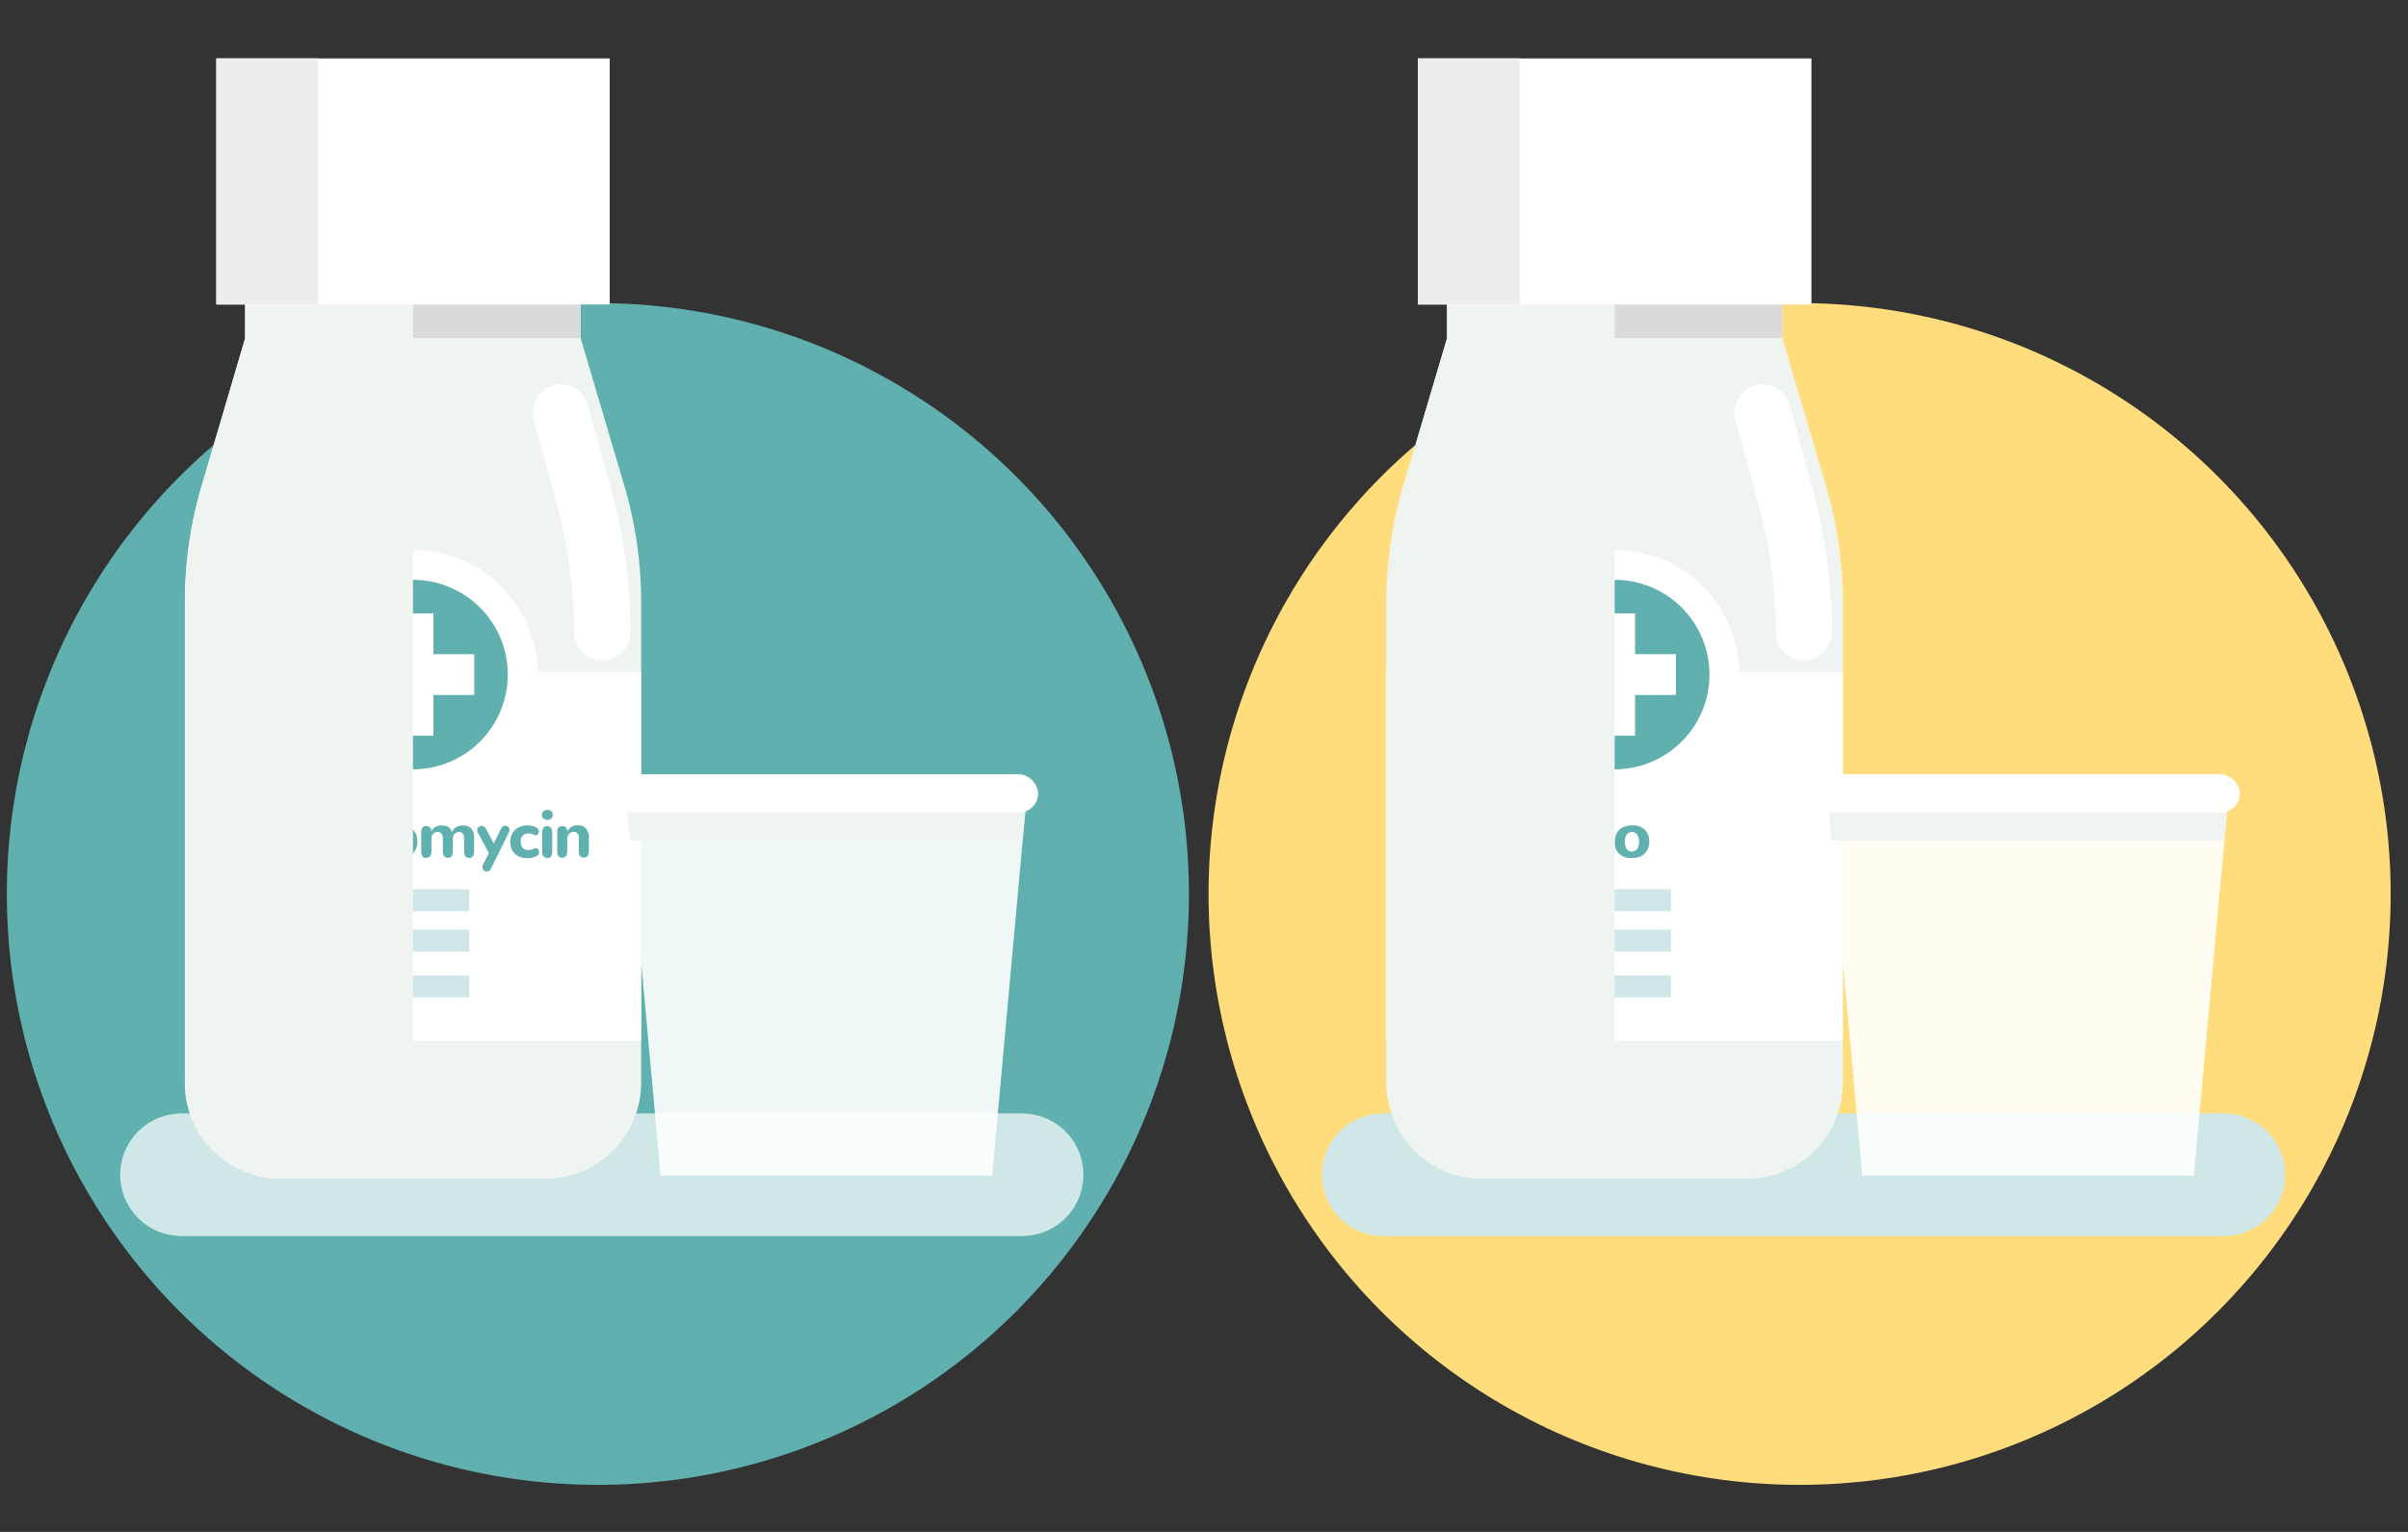 <?xml version="1.0" encoding="UTF-8"?> <svg xmlns="http://www.w3.org/2000/svg" viewBox="0 0 550 350"><rect x="0" y="0" width="550" height="350" fill="#333333" stroke="none"/><defs><style>.cls-1{isolation:isolate;}.cls-2{fill:#5fb0af;}.cls-3,.cls-5,.cls-8{fill:none;stroke-miterlimit:10;}.cls-3,.cls-8{stroke:#cfe7e7;}.cls-3,.cls-5{stroke-linecap:round;}.cls-3{stroke-width:28px;}.cls-10,.cls-3,.cls-9{mix-blend-mode:multiply;}.cls-4,.cls-9{fill:#f0f4f0;}.cls-5{stroke:#fff;stroke-width:12.84px;}.cls-6{fill:#dadada;}.cls-11,.cls-7{fill:#fff;}.cls-8{stroke-width:5.02px;}.cls-10{fill:#ededed;}.cls-11{opacity:0.9;}.cls-12{fill:#ffdc7c;}</style></defs><title>550px-azithromycin-placebo-larger</title><g class="cls-1"><g id="Layer_1" data-name="Layer 1"><circle class="cls-2" cx="136.56" cy="204.25" r="135"></circle><line class="cls-3" x1="41.45" y1="268.4" x2="233.46" y2="268.4"></line><path class="cls-4" d="M142.61,111l-10-33.77h0V68.48H56v8.77L46.06,111a93.84,93.84,0,0,0-3.83,26.53V247.39A21.91,21.91,0,0,0,64.14,269.3h60.39a21.91,21.91,0,0,0,21.91-21.91V137.55A93.84,93.84,0,0,0,142.61,111Z"></path><path class="cls-5" d="M128.1,94.25l5.26,19.2a117.16,117.16,0,0,1,4.18,31h0"></path><rect class="cls-6" x="56.04" y="68.48" width="76.54" height="8.76"></rect><rect class="cls-7" x="42.23" y="153.5" width="104.21" height="84.27"></rect><path class="cls-2" d="M51.25,195.48a2.08,2.08,0,0,1,.36-3.31,9.23,9.23,0,0,1,3.58-.49v-.45c0-.74-.4-1.11-1.18-1.11a5.43,5.43,0,0,0-2.08.52.6.6,0,0,1-.68-.13.93.93,0,0,1-.27-.72.72.72,0,0,1,.42-.63,6.17,6.17,0,0,1,1.27-.4,7.12,7.12,0,0,1,1.48-.16,4.5,4.5,0,0,1,1.27.16,2.64,2.64,0,0,1,1,.52,2.15,2.15,0,0,1,.66,1,4.3,4.3,0,0,1,.23,1.48v3.08a1.31,1.31,0,0,1-.21.76.81.81,0,0,1-.51.38,1.18,1.18,0,0,1-.59,0,.87.87,0,0,1-.51-.39,1.36,1.36,0,0,1-.2-.77v-.13a2.15,2.15,0,0,1-2.33,1.41A2.57,2.57,0,0,1,51.25,195.48Zm3.36-1.17a1.72,1.72,0,0,0,.57-1.32v-.29h-.7l-.59,0a2.74,2.74,0,0,0-.51.08,2.78,2.78,0,0,0-.38.12.75.75,0,0,0-.29.21,1,1,0,0,0-.17.29,1.15,1.15,0,0,0,0,.39,1,1,0,0,0,.25.65,1,1,0,0,0,.66.29A1.53,1.53,0,0,0,54.61,194.31Z"></path><path class="cls-2" d="M58,195.15a1.77,1.77,0,0,1,.41-1l3.08-3.78h-2.2a1.61,1.61,0,0,1-.84-.18.69.69,0,0,1-.29-.65c0-.58.38-.87,1.13-.87H63a3.43,3.43,0,0,1,.5,0,1.4,1.4,0,0,1,.4.11.51.51,0,0,1,.28.24.73.73,0,0,1,.1.41,1.9,1.9,0,0,1-.43,1l-3,3.84H63.5a.75.75,0,0,1,.59.25.81.81,0,0,1,.22.58.74.74,0,0,1-.29.66,1.49,1.49,0,0,1-.84.19H59C58.34,196,58,195.71,58,195.15Z"></path><path class="cls-2" d="M65.44,187a1.05,1.05,0,0,1-.35-.84,1,1,0,0,1,.35-.82,1.28,1.28,0,0,1,.9-.31,1.25,1.25,0,0,1,.9.31,1.05,1.05,0,0,1,.34.82,1.08,1.08,0,0,1-.34.84,1.43,1.43,0,0,1-1.8,0Zm0,8.64a2,2,0,0,1-.27-1.15v-4.19a2.1,2.1,0,0,1,.26-1.15.92.92,0,0,1,.84-.38,1,1,0,0,1,.9.38,1.93,1.93,0,0,1,.29,1.15v4.19a2.12,2.12,0,0,1-.26,1.16.94.94,0,0,1-.86.37A1,1,0,0,1,65.46,195.6Z"></path><path class="cls-2" d="M69.72,195.42a3,3,0,0,1-.59-2.1v-3.06h-.44a.82.82,0,0,1-.6-.19.88.88,0,0,1-.2-.64.67.67,0,0,1,.77-.75h.62l.16-1.41c.09-.89.45-1.33,1.1-1.33s.89.48.89,1.45v1.29h.88c.51,0,.76.26.76.8a.79.79,0,0,1-.2.59.82.82,0,0,1-.6.19h-.84v2.57a2.59,2.59,0,0,0,.22,1.28.8.8,0,0,0,.79.32l.42,0a.56.56,0,0,1,.56.44,1.13,1.13,0,0,1,0,.41.64.64,0,0,1-.12.38.57.57,0,0,1-.3.25,4.94,4.94,0,0,1-1.66.2A2.26,2.26,0,0,1,69.72,195.42Z"></path><path class="cls-2" d="M74,194.44V187a2,2,0,0,1,.26-1.15.93.93,0,0,1,.84-.39c.79,0,1.19.51,1.19,1.54v2.77a2.56,2.56,0,0,1,2.59-1.25,2.69,2.69,0,0,1,.89.21,2.33,2.33,0,0,1,1.28,1.35,3.48,3.48,0,0,1,.19,1.16v3.16A2,2,0,0,1,81,195.6a1,1,0,0,1-.88.38c-.76,0-1.14-.51-1.14-1.54v-3a1.41,1.41,0,0,0-.32-1,1.12,1.12,0,0,0-.85-.35,1.39,1.39,0,0,0-1,.45,1.66,1.66,0,0,0-.43,1.19v2.72A2,2,0,0,1,76,195.6a1,1,0,0,1-.88.38C74.39,196,74,195.47,74,194.44Z"></path><path class="cls-2" d="M82.33,194.44v-4.58a1.09,1.09,0,0,1,.24-.73.94.94,0,0,1,.57-.36,1.68,1.68,0,0,1,.67,0,1,1,0,0,1,.58.37,1.14,1.14,0,0,1,.23.71v.25a2.73,2.73,0,0,1,.26-.51,3.21,3.21,0,0,1,.37-.5,1.87,1.87,0,0,1,.53-.39,1.52,1.52,0,0,1,.66-.15,1,1,0,0,1,.47.11.67.67,0,0,1,.3.27,1.09,1.09,0,0,1,.14.37.9.9,0,0,1,0,.4,1.53,1.53,0,0,1-.16.37.79.79,0,0,1-.3.27.84.84,0,0,1-.42.1,2.13,2.13,0,0,0-1.29.41,1.34,1.34,0,0,0-.55,1.13v2.5a1.87,1.87,0,0,1-.26,1.12,1,1,0,0,1-.88.36C82.71,196,82.33,195.47,82.33,194.44Z"></path><path class="cls-2" d="M88.43,195.05a3.66,3.66,0,0,1-1-2.71,4.34,4.34,0,0,1,.25-1.46,3.45,3.45,0,0,1,.72-1.19,3.19,3.19,0,0,1,1.25-.81,4.79,4.79,0,0,1,1.75-.3,4,4,0,0,1,2.94,1,3.66,3.66,0,0,1,1,2.73,4.3,4.3,0,0,1-.25,1.46,3.55,3.55,0,0,1-.73,1.17,3.26,3.26,0,0,1-1.25.81,5,5,0,0,1-1.75.29A4,4,0,0,1,88.43,195.05ZM92.57,194a2.78,2.78,0,0,0,.41-1.64,2.84,2.84,0,0,0-.41-1.67,1.52,1.52,0,0,0-2.4,0,2.92,2.92,0,0,0-.41,1.67,2.87,2.87,0,0,0,.41,1.63,1.51,1.51,0,0,0,2.4,0Z"></path><path class="cls-2" d="M96.47,195.59a2,2,0,0,1-.26-1.15V190.2a1.85,1.85,0,0,1,.27-1.11,1,1,0,0,1,.86-.36,1.17,1.17,0,0,1,.86.3,1.22,1.22,0,0,1,.3.88v.15a2,2,0,0,1,.9-1.1,3.09,3.09,0,0,1,1.53-.36,4,4,0,0,1,.73.06,2.39,2.39,0,0,1,.62.21,1.66,1.66,0,0,1,.55.48,2.83,2.83,0,0,1,.37.8,3,3,0,0,1,.52-.8,2.18,2.18,0,0,1,.67-.48,3.1,3.1,0,0,1,.72-.22,4.6,4.6,0,0,1,.77-.05,2.33,2.33,0,0,1,1.75.69,2.76,2.76,0,0,1,.66,2v3.16a2,2,0,0,1-.27,1.16,1,1,0,0,1-.87.38c-.77,0-1.15-.51-1.15-1.54v-3a1.42,1.42,0,0,0-.32-1,1,1,0,0,0-.82-.36,1.42,1.42,0,0,0-1,.42,1.58,1.58,0,0,0-.42,1.17v2.77a2,2,0,0,1-.27,1.16,1,1,0,0,1-.89.38c-.75,0-1.13-.51-1.13-1.54v-2.87a1.74,1.74,0,0,0-.3-1.1,1,1,0,0,0-.84-.39,1.52,1.52,0,0,0-1.06.37,1.37,1.37,0,0,0-.4,1.06v2.93c0,1-.4,1.54-1.19,1.54A.93.93,0,0,1,96.47,195.59Z"></path><path class="cls-2" d="M111.23,199.12a.94.94,0,0,1-.88-.45,1.11,1.11,0,0,1,0-1.13l1.32-2.65-2.54-4.67a1.13,1.13,0,0,1-.14-.52.8.8,0,0,1,.1-.44,1.5,1.5,0,0,1,.29-.33,1.18,1.18,0,0,1,.39-.19,1.3,1.3,0,0,1,.44,0,.83.83,0,0,1,.42.17,1.08,1.08,0,0,1,.33.4l1.81,3.39,1.65-3.3a1.34,1.34,0,0,1,.34-.48,1,1,0,0,1,.43-.24,1.24,1.24,0,0,1,.43,0,.73.73,0,0,1,.38.17,1.27,1.27,0,0,1,.27.34.86.86,0,0,1,.09.47,1.33,1.33,0,0,1-.14.57l-4.1,8.25A1,1,0,0,1,111.23,199.12Z"></path><path class="cls-2" d="M118.91,195.84a3.74,3.74,0,0,1-1.2-.67,3,3,0,0,1-.85-1.18,4,4,0,0,1-.32-1.67,3.81,3.81,0,0,1,.5-1.94,3.6,3.6,0,0,1,1.38-1.33,4.14,4.14,0,0,1,2-.47,4.68,4.68,0,0,1,1.32.19,2.55,2.55,0,0,1,1,.5.86.86,0,0,1,.3.45.83.83,0,0,1,0,.49,1.3,1.3,0,0,1-.2.41.58.58,0,0,1-.38.21.84.84,0,0,1-.5-.09,2.55,2.55,0,0,0-1.32-.34,1.81,1.81,0,0,0-1.24.51,2,2,0,0,0-.45,1.41,2.43,2.43,0,0,0,.16.92,1.52,1.52,0,0,0,.56.7,1.64,1.64,0,0,0,1,.28,3,3,0,0,0,1.36-.34.8.8,0,0,1,.49-.08.55.55,0,0,1,.38.23,1.48,1.48,0,0,1,.21.44.9.9,0,0,1,0,.51,1,1,0,0,1-.32.46,2.65,2.65,0,0,1-1,.46,5.67,5.67,0,0,1-1.38.17A4.27,4.27,0,0,1,118.91,195.84Z"></path><path class="cls-2" d="M124.11,187a1.09,1.09,0,0,1-.35-.84,1.06,1.06,0,0,1,.35-.82,1.48,1.48,0,0,1,1.81,0,1.2,1.2,0,0,1,0,1.66,1.43,1.43,0,0,1-1.8,0Zm0,8.64a2,2,0,0,1-.27-1.15v-4.19a2.1,2.1,0,0,1,.26-1.15.92.92,0,0,1,.84-.38,1,1,0,0,1,.9.38,1.93,1.93,0,0,1,.29,1.15v4.19a2.12,2.12,0,0,1-.26,1.16.94.94,0,0,1-.86.37A1,1,0,0,1,124.13,195.6Z"></path><path class="cls-2" d="M127.54,195.6a2.06,2.06,0,0,1-.26-1.16V190a1.37,1.37,0,0,1,.28-.95,1.16,1.16,0,0,1,.88-.3c.75,0,1.12.42,1.12,1.26v0a2.49,2.49,0,0,1,2.54-1.44,2.23,2.23,0,0,1,1.74.74,3,3,0,0,1,.67,2v3.08a1.93,1.93,0,0,1-.29,1.15,1,1,0,0,1-.9.39,1,1,0,0,1-.85-.38,2.14,2.14,0,0,1-.26-1.16v-3a1.35,1.35,0,0,0-.32-1,1.12,1.12,0,0,0-.84-.35,1.39,1.39,0,0,0-1.06.46,1.64,1.64,0,0,0-.42,1.16v2.74a1.86,1.86,0,0,1-.29,1.15,1,1,0,0,1-.9.39A.94.94,0,0,1,127.54,195.6Z"></path><line class="cls-8" x1="107.2" y1="205.66" x2="50.09" y2="205.66"></line><line class="cls-8" x1="107.2" y1="214.93" x2="50.09" y2="214.93"></line><line class="cls-8" x1="107.2" y1="225.36" x2="50.09" y2="225.36"></line><path class="cls-2" d="M94.33,179.18A25.06,25.06,0,1,1,116,166.65,25.13,25.13,0,0,1,94.33,179.18Z"></path><path class="cls-7" d="M94.33,132.48a21.64,21.64,0,0,1,18.75,32.46h0a21.64,21.64,0,0,1-37.49,0h0a21.64,21.64,0,0,1,18.74-32.46m0-6.83A28.47,28.47,0,1,0,119,139.88a28.54,28.54,0,0,0-24.66-14.23Z"></path><rect class="cls-7" x="89.67" y="140.14" width="9.32" height="27.96" transform="translate(248.46 59.79) rotate(90)"></rect><rect class="cls-7" x="89.67" y="140.14" width="9.32" height="27.96" transform="translate(188.67 308.24) rotate(180)"></rect><path class="cls-9" d="M94.33,68.48H56v8.77L46.06,111a93.84,93.84,0,0,0-3.83,26.53V247.39A21.91,21.91,0,0,0,64.14,269.3H94.33Z"></path><rect class="cls-7" x="49.41" y="13.35" width="89.86" height="56.22"></rect><rect class="cls-10" x="49.41" y="13.35" width="23.28" height="56.22"></rect><polygon class="cls-11" points="234.65 180.46 142.85 180.46 150.89 268.62 226.61 268.62 234.65 180.46"></polygon><polygon class="cls-9" points="234.65 180.46 142.85 180.46 143.83 192.06 233.5 192.06 234.65 180.46"></polygon><rect class="cls-7" x="140.39" y="176.91" width="96.72" height="8.74" rx="4.37"></rect><circle class="cls-12" cx="411.04" cy="204.25" r="135"></circle><line class="cls-3" x1="315.92" y1="268.4" x2="507.93" y2="268.4"></line><path class="cls-4" d="M417.08,111l-10-33.77h0V68.48H330.52v8.77l-10,33.77a93.49,93.49,0,0,0-3.84,26.53V247.39a21.91,21.91,0,0,0,21.91,21.91H399a21.91,21.91,0,0,0,21.91-21.91V137.55A93.85,93.85,0,0,0,417.08,111Z"></path><path class="cls-5" d="M402.57,94.25l5.27,19.2a117.15,117.15,0,0,1,4.17,31h0"></path><rect class="cls-6" x="330.52" y="68.48" width="76.54" height="8.76"></rect><rect class="cls-7" x="316.7" y="153.5" width="104.21" height="84.27"></rect><path class="cls-2" d="M326,195.54a1.55,1.55,0,0,1-.38-1.06v-6.81c0-.27,0-.5,0-.7a2.53,2.53,0,0,1,.13-.58,1.25,1.25,0,0,1,.29-.49,1.27,1.27,0,0,1,.5-.29,2.13,2.13,0,0,1,.76-.12h2.82a9.7,9.7,0,0,1,1.27.08,4.83,4.83,0,0,1,1.11.31,2.65,2.65,0,0,1,.88.58,2.57,2.57,0,0,1,.57.94,3.91,3.91,0,0,1,.21,1.35,2.93,2.93,0,0,1-1.05,2.45,4.75,4.75,0,0,1-3,.83h-1.87v2.45a1.56,1.56,0,0,1-.39,1.06,1.22,1.22,0,0,1-.95.44A1.2,1.2,0,0,1,326,195.54Zm3.72-5.15a4.33,4.33,0,0,0,.81-.09,1.34,1.34,0,0,0,.57-.25,1,1,0,0,0,.37-.5,2.57,2.57,0,0,0,.11-.8,1.46,1.46,0,0,0-.41-1.21,2.31,2.31,0,0,0-1.33-.31h-1.56v3.16Z"></path><path class="cls-2" d="M335.18,195.6a2.11,2.11,0,0,1-.25-1.15V187a2.11,2.11,0,0,1,.25-1.15,1,1,0,0,1,.84-.39,1,1,0,0,1,.91.39,1.93,1.93,0,0,1,.28,1.15v7.41a1.93,1.93,0,0,1-.28,1.15,1.07,1.07,0,0,1-.91.38A1,1,0,0,1,335.18,195.6Z"></path><path class="cls-2" d="M338.64,195.48a2.08,2.08,0,0,1,.36-3.31,9.23,9.23,0,0,1,3.58-.49v-.45c0-.74-.4-1.11-1.18-1.11a5.43,5.43,0,0,0-2.08.52.6.6,0,0,1-.68-.13.93.93,0,0,1-.27-.72.71.71,0,0,1,.41-.63,6.49,6.49,0,0,1,1.28-.4,7.12,7.12,0,0,1,1.48-.16,4.5,4.5,0,0,1,1.27.16,2.64,2.64,0,0,1,1,.52,2.15,2.15,0,0,1,.66,1,4.3,4.3,0,0,1,.23,1.48v3.08a1.31,1.31,0,0,1-.21.76.81.81,0,0,1-.51.38,1.18,1.18,0,0,1-.59,0,.87.87,0,0,1-.51-.39,1.36,1.36,0,0,1-.21-.77v-.13a2.13,2.13,0,0,1-2.32,1.41A2.57,2.57,0,0,1,338.64,195.48Zm3.36-1.17a1.72,1.72,0,0,0,.57-1.32v-.29h-.7l-.59,0a2.74,2.74,0,0,0-.51.08,2.78,2.78,0,0,0-.38.12.75.75,0,0,0-.29.21,1,1,0,0,0-.17.29,1.15,1.15,0,0,0-.05.39,1,1,0,0,0,.25.65.93.93,0,0,0,.66.29A1.53,1.53,0,0,0,342,194.31Z"></path><path class="cls-2" d="M347.88,195.84a3.69,3.69,0,0,1-1.19-.67,3.12,3.12,0,0,1-.86-1.18,4.18,4.18,0,0,1-.31-1.67,3.81,3.81,0,0,1,.5-1.94,3.6,3.6,0,0,1,1.38-1.33,4.11,4.11,0,0,1,2-.47,4.68,4.68,0,0,1,1.32.19,2.62,2.62,0,0,1,1,.5.92.92,0,0,1,.3.45.83.83,0,0,1,0,.49,1.3,1.3,0,0,1-.2.41.58.58,0,0,1-.38.21.84.84,0,0,1-.5-.09,2.55,2.55,0,0,0-1.32-.34,1.79,1.79,0,0,0-1.24.51,1.92,1.92,0,0,0-.46,1.41,2.43,2.43,0,0,0,.17.92,1.52,1.52,0,0,0,.56.7,1.63,1.63,0,0,0,1,.28,3,3,0,0,0,1.37-.34.79.79,0,0,1,.49-.08.55.55,0,0,1,.38.23,1.46,1.46,0,0,1,.2.44.89.89,0,0,1,0,.51,1,1,0,0,1-.32.46,2.72,2.72,0,0,1-1,.46,5.67,5.67,0,0,1-1.38.17A4.33,4.33,0,0,1,347.88,195.84Z"></path><path class="cls-2" d="M354.33,195.66A3.22,3.22,0,0,1,353,194.4a4,4,0,0,1-.51-2.08,3.8,3.8,0,0,1,.47-1.9,3.36,3.36,0,0,1,1.34-1.33,4.32,4.32,0,0,1,3.53-.21,2.5,2.5,0,0,1,1.06.77,3.46,3.46,0,0,1,.58,1.11,4.79,4.79,0,0,1,.19,1.35c0,.4-.24.59-.72.59h-4.18a1.65,1.65,0,0,0,1.89,1.76,2.5,2.5,0,0,0,1-.19,3.19,3.19,0,0,0,.83-.49.59.59,0,0,1,.6,0,.82.82,0,0,1,.43.55.62.62,0,0,1-.15.67c-.17.15-.32.27-.47.38s-.35.21-.59.34a3.19,3.19,0,0,1-.84.28,4.93,4.93,0,0,1-1.05.1A4.67,4.67,0,0,1,354.33,195.66Zm3.37-4a2.57,2.57,0,0,0-.37-1.29,1.23,1.23,0,0,0-1.07-.45,1.35,1.35,0,0,0-1.1.48,2.19,2.19,0,0,0-.44,1.26Z"></path><path class="cls-2" d="M362.69,194.77v.09a1.12,1.12,0,0,1-.29.81,1.06,1.06,0,0,1-.82.32,1,1,0,0,1-.88-.43,2.19,2.19,0,0,1-.29-1.21V187a2,2,0,0,1,.26-1.16.93.93,0,0,1,.84-.39,1,1,0,0,1,.9.39,1.89,1.89,0,0,1,.29,1.16v2.86a2,2,0,0,1,.88-.92,3,3,0,0,1,1.41-.32,3.37,3.37,0,0,1,1.24.22,3,3,0,0,1,1,.68,3,3,0,0,1,.71,1.16,4.85,4.85,0,0,1,.25,1.63,4.09,4.09,0,0,1-.87,2.81,2.87,2.87,0,0,1-2.25,1A2.39,2.39,0,0,1,362.69,194.77Zm2.48-.27a1.32,1.32,0,0,0,.5-.55,3,3,0,0,0,.27-.72,4.28,4.28,0,0,0,.08-.81,2.93,2.93,0,0,0-.42-1.67,1.39,1.39,0,0,0-1.23-.62,1.46,1.46,0,0,0-1.23.57,2.75,2.75,0,0,0-.43,1.69c0,1.55.56,2.32,1.7,2.32A1.38,1.38,0,0,0,365.17,194.5Z"></path><path class="cls-2" d="M369.8,195.05a3.66,3.66,0,0,1-1-2.71,4.34,4.34,0,0,1,.24-1.46,3.79,3.79,0,0,1,.72-1.19,3.26,3.26,0,0,1,1.25-.81,4.79,4.79,0,0,1,1.75-.3,4,4,0,0,1,2.94,1,3.66,3.66,0,0,1,1,2.73,4.07,4.07,0,0,1-.25,1.46,3.55,3.55,0,0,1-.73,1.17,3.26,3.26,0,0,1-1.25.81,5,5,0,0,1-1.75.29A4,4,0,0,1,369.8,195.05Zm4.14-1.07a2.78,2.78,0,0,0,.42-1.64,2.84,2.84,0,0,0-.42-1.67,1.52,1.52,0,0,0-2.4,0,2.92,2.92,0,0,0-.41,1.67,2.87,2.87,0,0,0,.41,1.63,1.51,1.51,0,0,0,2.4,0Z"></path><line class="cls-8" x1="381.67" y1="205.66" x2="324.56" y2="205.66"></line><line class="cls-8" x1="381.67" y1="214.93" x2="324.56" y2="214.93"></line><line class="cls-8" x1="381.67" y1="225.36" x2="324.56" y2="225.36"></line><path class="cls-2" d="M368.81,179.18a25.06,25.06,0,1,1,21.7-12.53A25.14,25.14,0,0,1,368.81,179.18Z"></path><path class="cls-7" d="M368.81,132.48a21.64,21.64,0,0,1,18.74,32.46h0a21.64,21.64,0,0,1-37.49,0h0a21.64,21.64,0,0,1,18.75-32.46m0-6.83a28.47,28.47,0,1,0,24.66,14.23,28.55,28.55,0,0,0-24.66-14.23Z"></path><rect class="cls-7" x="364.15" y="140.14" width="9.32" height="27.96" transform="translate(522.93 -214.69) rotate(90)"></rect><rect class="cls-7" x="364.15" y="140.14" width="9.32" height="27.96" transform="translate(737.62 308.24) rotate(180)"></rect><path class="cls-9" d="M368.81,68.48H330.52v8.77l-10,33.77a93.49,93.49,0,0,0-3.84,26.53V247.39a21.91,21.91,0,0,0,21.91,21.91h30.2Z"></path><rect class="cls-7" x="323.88" y="13.35" width="89.86" height="56.22"></rect><rect class="cls-10" x="323.88" y="13.35" width="23.28" height="56.22"></rect><polygon class="cls-11" points="509.12 180.46 417.33 180.46 425.36 268.62 501.08 268.62 509.12 180.46"></polygon><polygon class="cls-9" points="509.12 180.46 417.33 180.46 418.31 192.06 507.98 192.06 509.12 180.46"></polygon><rect class="cls-7" x="414.86" y="176.91" width="96.72" height="8.74" rx="4.37"></rect></g></g></svg> 
